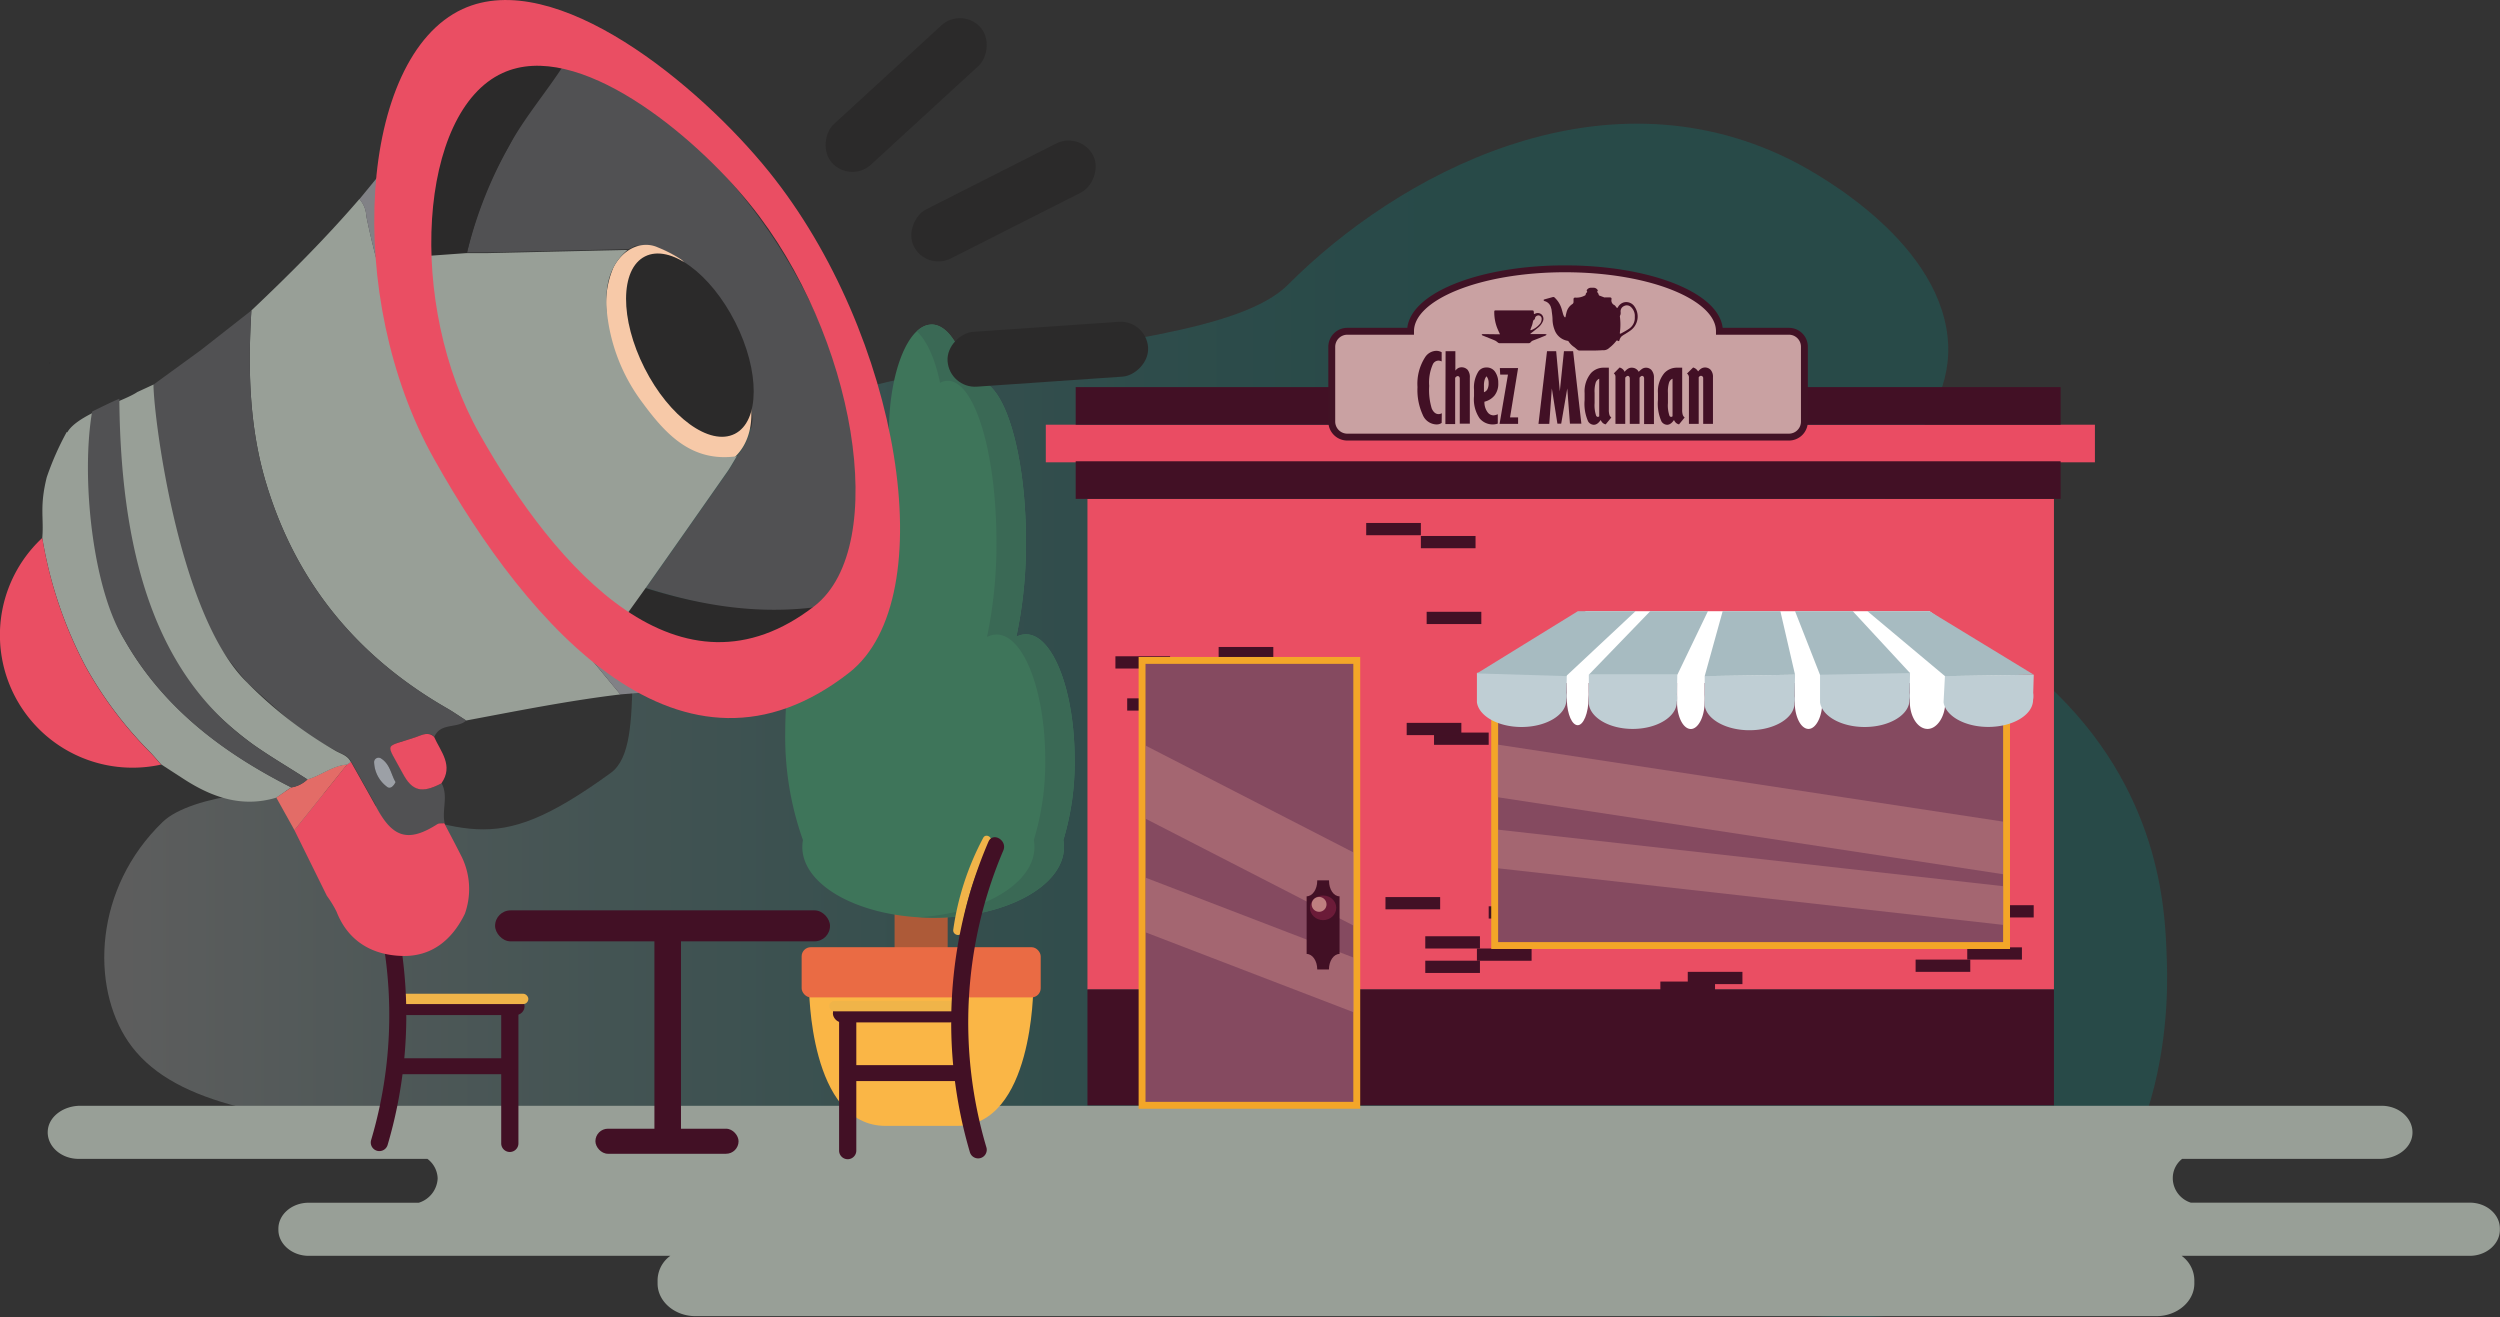 <svg xmlns="http://www.w3.org/2000/svg" xmlns:xlink="http://www.w3.org/1999/xlink" viewBox="0 0 363.07 191.32"><rect x="0" y="0" width="363.07" height="191.32" fill="#333333" stroke="none"/><defs><style>.cls-1{opacity:0.21;fill:url(#Dégradé_sans_nom_53);}.cls-2{fill:#989f97;}.cls-3{fill:#ad5a38;}.cls-4{fill:#3e755a;}.cls-5{fill:#3a6955;}.cls-6{fill:#fab646;}.cls-7{fill:#ea6b44;}.cls-8{fill:#ea4e63;}.cls-9{fill:#421025;}.cls-10,.cls-12{fill:#854a60;stroke:#f3a628;}.cls-10,.cls-12,.cls-16{stroke-miterlimit:10;}.cls-10{stroke-width:1px;}.cls-11{fill:#ea4c63;}.cls-13{fill:#fff;}.cls-14{fill:#bfced4;}.cls-15{fill:#a7bbc1;}.cls-16{fill:#c9a1a2;stroke:#411225;}.cls-17,.cls-19{fill:#bf7f80;}.cls-17{opacity:0.53;}.cls-18{fill:#6b1b38;}.cls-20{fill:#f0b449;}.cls-21{fill:#515153;}.cls-22{fill:#818186;}.cls-23{fill:#e36c67;}.cls-24{fill:#2b2a2a;}.cls-25{fill:#9ca0a6;}.cls-26{fill:#030202;}.cls-27{fill:#f7c9a8;}</style><linearGradient id="Dégradé_sans_nom_53" x1="15.14" y1="104.64" x2="314.72" y2="104.64" gradientUnits="userSpaceOnUse"><stop offset="0" stop-color="#fff"/><stop offset="0.01" stop-color="#fcfefe"/><stop offset="0.15" stop-color="#b1e2e0"/><stop offset="0.28" stop-color="#72cbc7"/><stop offset="0.4" stop-color="#41b9b4"/><stop offset="0.51" stop-color="#1daca6"/><stop offset="0.59" stop-color="#08a49d"/><stop offset="0.65" stop-color="#00a19a"/><stop offset="0.67" stop-color="#00a19a"/><stop offset="0.83" stop-color="#00a19a"/></linearGradient></defs><title>chezmaman</title><g id="Calque_2" data-name="Calque 2"><g id="Calque_2-2" data-name="Calque 2"><path class="cls-1" d="M23.64,119.36c-10,9.63-10.5,23.87-5,31.94,11.91,17.36,54.5,10.4,134,20.6,82,10.53,111,27.5,137.43,15s24.75-43.81,24.58-48.34c-.24-6.51-.89-24-17.4-39.2-11-10.19-19.45-10.43-22.92-18.77-5.2-12.48,10.92-18.47,8.33-32.95-2.55-14.26-20.89-23.58-22.78-24.51-27.67-13.66-57,2.32-72.82,18.21C173.63,54.82,105.91,48,94.93,76.19c-5.57,14.27-.48,31.89-6.23,36.06-18,13.06-20.52,7.65-40.24,3.27C41.46,114,27.79,115.37,23.64,119.36Z"/><path class="cls-2" d="M358.69,174.66H318.17a3.76,3.76,0,0,1-2.62-3.42V171a3.53,3.53,0,0,1,1.36-2.7h28.72c2.36,0,4.49-1.47,4.71-3.48.25-2.29-1.86-4.23-4.47-4.23H11.66c-2.36,0-4.49,1.47-4.71,3.49-.25,2.28,1.85,4.22,4.46,4.22H62.07a3.66,3.66,0,0,1,1.49,2.85,3.89,3.89,0,0,1-2.74,3.52h-16c-2.41,0-4.39,1.69-4.39,3.77v.17c0,2.07,2,3.77,4.39,3.77H97.35s.05,0,0,0a4.44,4.44,0,0,0-1.85,3.51v.52c0,2.6,2.48,4.73,5.5,4.73H313.18c3,0,5.5-2.13,5.5-4.73v-.52a4.44,4.44,0,0,0-1.85-3.51s0,0,0,0h41.84c2.41,0,4.38-1.7,4.38-3.77v-.17C363.07,176.35,361.1,174.66,358.69,174.66Z"/><rect class="cls-3" x="129.92" y="125.56" width="7.71" height="19.29" rx="3.86"/><path class="cls-4" d="M156.07,110.34c0-10.06-3.17-18.22-7.08-18.22a3,3,0,0,0-1.39.36A64.84,64.84,0,0,0,149,78.63c0-12.9-3.17-23.36-7.07-23.36a2.36,2.36,0,0,0-1.13.3c-1-5-3.11-8.44-5.5-8.44-3.43,0-6.21,7-6.21,15.75,0,1,0,1.95.11,2.88-2.49,1.16-4.4,7.62-4.4,15.44,0,.65,0,1.29,0,1.93-.13.4-.25.81-.37,1.23a3.83,3.83,0,0,0-1.61-.37c-4.85,0-8.78,10-8.78,22.28A44.63,44.63,0,0,0,116.61,122a6,6,0,0,0-.09,1c0,5.68,8.5,10.28,19,10.28s19-4.6,19-10.28a5.55,5.55,0,0,0-.09-1A38.89,38.89,0,0,0,156.07,110.34Z"/><path class="cls-5" d="M156.07,110.34c0-10.06-3.17-18.22-7.08-18.22a3,3,0,0,0-1.39.36A64.84,64.84,0,0,0,149,78.63c0-12.9-3.17-23.36-7.07-23.36a2.36,2.36,0,0,0-1.13.3c-1-5-3.11-8.44-5.5-8.44a3.14,3.14,0,0,0-2.13,1c1.44,1.36,2.64,4,3.35,7.47a2.3,2.3,0,0,1,1.12-.3c3.91,0,7.07,10.46,7.07,23.36a65.54,65.54,0,0,1-1.37,13.85,3,3,0,0,1,1.38-.36c3.91,0,7.08,8.16,7.08,18.22A38.58,38.58,0,0,1,150.14,122a5.55,5.55,0,0,1,.09,1c0,5.28-7.37,9.63-16.85,10.21.7,0,1.41.07,2.14.07,10.49,0,19-4.6,19-10.28a5.55,5.55,0,0,0-.09-1A38.89,38.89,0,0,0,156.07,110.34Z"/><path class="cls-6" d="M139,163.51H128.62c-11.12,0-11.12-20.09-11.12-20.09h32.56S150.06,163.51,139,163.51Z"/><rect class="cls-7" x="116.42" y="137.56" width="34.72" height="7.29" rx="1.33"/><rect class="cls-8" x="157.93" y="72.45" width="140.36" height="71.25"/><rect class="cls-9" x="157.93" y="143.7" width="140.36" height="16.82"/><rect class="cls-9" x="171.2" y="99.65" width="7.94" height="1.78" transform="translate(350.34 201.08) rotate(-180)"/><rect class="cls-9" x="163.69" y="101.43" width="7.94" height="1.78" transform="translate(335.33 204.63) rotate(-180)"/><rect class="cls-9" x="171.2" y="103.21" width="7.94" height="1.78" transform="translate(350.34 208.19) rotate(-180)"/><rect class="cls-9" x="161.98" y="95.3" width="7.94" height="1.78" transform="translate(331.91 192.39) rotate(-180)"/><rect class="cls-9" x="206.35" y="77.84" width="7.94" height="1.78" transform="translate(420.64 157.46) rotate(-180)"/><rect class="cls-9" x="198.4" y="75.96" width="7.94" height="1.78" transform="translate(404.75 153.69) rotate(-180)"/><rect class="cls-9" x="207.19" y="88.85" width="7.94" height="1.78" transform="translate(422.32 179.48) rotate(-180)"/><rect class="cls-9" x="176.97" y="93.97" width="7.94" height="1.78" transform="translate(361.89 189.71) rotate(-180)"/><rect class="cls-9" x="208.26" y="106.39" width="7.94" height="1.78" transform="translate(424.46 214.56) rotate(-180)"/><rect class="cls-9" x="204.29" y="104.98" width="7.94" height="1.78" transform="translate(416.52 211.74) rotate(-180)"/><rect class="cls-9" x="206.99" y="135.97" width="7.94" height="1.78"/><rect class="cls-9" x="214.49" y="137.75" width="7.94" height="1.78"/><rect class="cls-9" x="206.99" y="139.52" width="7.94" height="1.78"/><rect class="cls-9" x="216.2" y="131.62" width="7.94" height="1.78"/><rect class="cls-9" x="171.84" y="114.16" width="7.94" height="1.78"/><rect class="cls-9" x="179.78" y="112.28" width="7.94" height="1.78"/><rect class="cls-9" x="171" y="125.17" width="7.94" height="1.78"/><rect class="cls-9" x="201.21" y="130.28" width="7.94" height="1.78"/><rect class="cls-9" x="169.93" y="142.71" width="7.94" height="1.78"/><rect class="cls-9" x="173.9" y="141.3" width="7.94" height="1.78"/><rect class="cls-9" x="278.2" y="135.81" width="7.94" height="1.78"/><rect class="cls-9" x="285.7" y="137.58" width="7.94" height="1.78"/><rect class="cls-9" x="278.2" y="139.36" width="7.94" height="1.78"/><rect class="cls-9" x="287.41" y="131.46" width="7.94" height="1.78"/><rect class="cls-9" x="243.05" y="113.99" width="7.94" height="1.78"/><rect class="cls-9" x="250.99" y="112.11" width="7.94" height="1.78"/><rect class="cls-9" x="242.2" y="125.01" width="7.94" height="1.78"/><rect class="cls-9" x="272.42" y="130.12" width="7.94" height="1.78"/><rect class="cls-9" x="241.13" y="142.55" width="7.94" height="1.78"/><rect class="cls-9" x="245.11" y="141.14" width="7.94" height="1.78"/><rect class="cls-10" x="217.07" y="97.99" width="74.34" height="39.33"/><rect class="cls-11" x="151.88" y="61.68" width="152.36" height="5.46"/><rect class="cls-9" x="156.22" y="66.99" width="143.04" height="5.46"/><rect class="cls-9" x="156.22" y="56.22" width="143.04" height="5.46"/><rect class="cls-12" x="165.86" y="95.91" width="31.18" height="64.61"/><polygon class="cls-13" points="215.2 99.19 294.73 99.19 280.21 88.76 230.32 88.76 215.2 99.19"/><path class="cls-14" d="M227.51,100.63l.06-2.92H214.49V102h0c.29,2,3.08,3.58,6.48,3.58,3.6,0,6.51-1.76,6.51-3.93A2.64,2.64,0,0,0,227.51,100.63Z"/><path class="cls-13" d="M230.72,100.38l0-2.93h-3.17v4.29h0c.07,2,.75,3.58,1.58,3.58s1.57-1.76,1.57-3.93C230.72,101.06,230.75,100.68,230.72,100.38Z"/><path class="cls-13" d="M247.56,100.92V98h-4v4.28h0c.09,2,.94,3.59,2,3.59s2-1.76,2-3.93A8.5,8.5,0,0,0,247.56,100.92Z"/><path class="cls-13" d="M264.65,100.92l0-2.93h-4v4.28h0c.09,2,.94,3.59,2,3.59s2-1.76,2-3.93A8.5,8.5,0,0,0,264.65,100.92Z"/><path class="cls-13" d="M282.54,100.92l0-2.93h-5.17v4.28h0c.12,2,1.22,3.59,2.57,3.59s2.57-1.76,2.57-3.93A6.81,6.81,0,0,0,282.54,100.92Z"/><path class="cls-14" d="M243.54,100.92l.05-2.93H230.74v4.28h0c.29,2,3,3.59,6.38,3.59,3.53,0,6.4-1.76,6.4-3.93A2.85,2.85,0,0,0,243.54,100.92Z"/><path class="cls-14" d="M260.64,101.11l.05-3.12-13.12.19v4.29h0c.29,2,3.09,3.58,6.5,3.58,3.61,0,6.54-1.76,6.54-3.93A2.85,2.85,0,0,0,260.64,101.11Z"/><path class="cls-14" d="M277.34,100.63l.05-2.92H264.32V102h0c.29,2,3.08,3.58,6.48,3.58,3.59,0,6.51-1.76,6.51-3.93A2.86,2.86,0,0,0,277.34,100.63Z"/><path class="cls-14" d="M295.28,100.63l.08-2.64-12.9.19-.2,3.81h0c.3,2,3.09,3.58,6.49,3.58,3.59,0,6.51-1.76,6.51-3.93A2.86,2.86,0,0,0,295.28,100.63Z"/><polygon class="cls-15" points="227.45 98.19 214.49 97.8 229.15 88.76 237.53 88.76 227.45 98.19"/><polygon class="cls-15" points="243.6 97.99 230.74 97.99 239.66 88.76 248.04 88.76 243.6 97.99"/><polygon class="cls-15" points="260.69 97.99 247.57 98.19 250.18 88.76 258.56 88.76 260.69 97.99"/><polygon class="cls-15" points="277.39 97.75 264.31 97.99 260.69 88.76 269.07 88.76 277.39 97.75"/><polygon class="cls-15" points="295.36 97.99 282.46 98.19 271.2 88.76 280.21 88.76 295.36 97.99"/><path class="cls-16" d="M259.8,48.11H249.71c0-5-10-9.07-22.43-9.07s-22.43,4.06-22.43,9.07h-9.19a2.26,2.26,0,0,0-2.25,2.25V61.23a2.26,2.26,0,0,0,2.25,2.25H259.8a2.25,2.25,0,0,0,2.25-2.25V50.36A2.25,2.25,0,0,0,259.8,48.11Z"/><polygon class="cls-17" points="196.61 134.44 166.39 118.91 166.39 108.29 196.61 123.82 196.61 134.44"/><polygon class="cls-17" points="196.61 147.02 166.39 135.41 166.39 127.47 196.61 139.08 196.61 147.02"/><polygon class="cls-17" points="290.89 126.96 217.5 115.78 217.5 108.14 290.89 119.32 290.89 126.96"/><polygon class="cls-17" points="290.93 134.32 217.54 126.1 217.54 120.49 290.93 128.7 290.93 134.32"/><path class="cls-9" d="M194.54,138.54v-8.37c-.85,0-1.53-1-1.53-2.25v-.07H191.3v.07c0,1.24-.69,2.25-1.54,2.25v8.37c.85,0,1.54,1,1.54,2.25H193C193,139.55,193.69,138.54,194.54,138.54Z"/><ellipse class="cls-18" cx="192.15" cy="131.84" rx="1.91" ry="1.79"/><circle class="cls-19" cx="191.57" cy="131.34" r="1.08"/><path class="cls-9" d="M209.37,61.42a1.26,1.26,0,0,1-.76.22,2.22,2.22,0,0,1-2-1.42,8.61,8.61,0,0,1-.75-4,7.11,7.11,0,0,1,1.1-4.33,2,2,0,0,1,1.61-.94,1.66,1.66,0,0,1,.8.2v1.34a1.13,1.13,0,0,0-.48-.12.93.93,0,0,0-.78.49,6.49,6.49,0,0,0-.55,3.19,9.24,9.24,0,0,0,.37,3.28c.25.54.57.81,1,.81a.89.89,0,0,0,.46-.13Z"/><path class="cls-9" d="M209.94,51h1.42v2.82a1.54,1.54,0,0,1,.44-.38,1.19,1.19,0,0,1,1.33.26,1.66,1.66,0,0,1,.33,1.16v6.67H212V55a.42.42,0,0,0-.09-.29.29.29,0,0,0-.22-.09c-.11,0-.23.08-.36.25v6.72h-1.42Z"/><path class="cls-9" d="M217.52,61.52a2.3,2.3,0,0,1-.77.12,2.45,2.45,0,0,1-1.88-.9,4.9,4.9,0,0,1-.8-3.2v-.93a4.36,4.36,0,0,1,.65-2.68,1.37,1.37,0,0,1,1.13-.56,1.45,1.45,0,0,1,1.3.66,2.78,2.78,0,0,1,.44,1.6,2.75,2.75,0,0,1-.53,1.79,2.71,2.71,0,0,1-1.48.92,2.43,2.43,0,0,0,.5,1.58,1.07,1.07,0,0,0,.83.4,1.71,1.71,0,0,0,.61-.16Zm-1.64-6.87a1.48,1.48,0,0,0-.25.45,2.79,2.79,0,0,0-.12.86v1a.9.9,0,0,0,.5-.42,1.89,1.89,0,0,0,.18-.93A1.42,1.42,0,0,0,215.88,54.65Z"/><path class="cls-9" d="M217.82,53.45h2.65l-1.17,7.17h1.17v.94h-2.69L219,54.4h-1.13Z"/><path class="cls-9" d="M224.67,51H226l.53,5.83.6-5.83h1.33l1.2,10.53H228l-.39-5.12-.88,5.12h-.55l-.81-5.12L225,61.56h-1.57Z"/><path class="cls-9" d="M232.46,61c-.31.46-.63.69-1,.69a1,1,0,0,1-.82-.49,6.3,6.3,0,0,1-.51-3.11v-1a4.14,4.14,0,0,1,.93-2.91,2.49,2.49,0,0,1,1.93-.78h.66v6.08a2.45,2.45,0,0,0,.09.79.82.82,0,0,0,.27.36l-.82,1a1,1,0,0,1-.42-.2A1.51,1.51,0,0,1,232.46,61Zm-.21-6a1,1,0,0,0-.5.54,4.39,4.39,0,0,0-.17,1.51v1.49a4.79,4.79,0,0,0,.22,1.82c.07.12.14.18.24.18a.25.25,0,0,0,.21-.09Z"/><path class="cls-9" d="M235.94,54a1.78,1.78,0,0,1,.52-.47,1,1,0,0,1,.53-.13,1.13,1.13,0,0,1,1,.6,2.65,2.65,0,0,1,.57-.48,1.08,1.08,0,0,1,1.26.2,1.65,1.65,0,0,1,.38,1.16v6.71h-1.43V55a.5.5,0,0,0-.08-.31.28.28,0,0,0-.22-.1.25.25,0,0,0-.17.07.84.84,0,0,0-.19.19v6.71h-1.42V55a.48.48,0,0,0-.1-.33.26.26,0,0,0-.19-.08.27.27,0,0,0-.18.07.84.84,0,0,0-.19.19v6.71h-1.42V54.72a.58.58,0,0,0-.24-.49l.84-.86A1.1,1.1,0,0,1,235.94,54Z"/><path class="cls-9" d="M243.11,61c-.32.46-.64.69-1,.69a1,1,0,0,1-.82-.49,6.3,6.3,0,0,1-.51-3.11v-1a4.14,4.14,0,0,1,.93-2.91,2.47,2.47,0,0,1,1.92-.78h.67v6.08a2.45,2.45,0,0,0,.09.79.82.82,0,0,0,.27.36l-.82,1a1,1,0,0,1-.42-.2A1.37,1.37,0,0,1,243.11,61Zm-.21-6a.92.92,0,0,0-.5.54,4.39,4.39,0,0,0-.17,1.51v1.49a4.59,4.59,0,0,0,.22,1.82.27.27,0,0,0,.23.18.27.27,0,0,0,.22-.09Z"/><path class="cls-9" d="M245.89,53.37a1.21,1.21,0,0,1,.72.57,1.94,1.94,0,0,1,.53-.46,1.12,1.12,0,0,1,1.3.24,1.52,1.52,0,0,1,.33,1.07v6.77h-1.42V54.91a.3.3,0,0,0-.1-.24.32.32,0,0,0-.23-.09.33.33,0,0,0-.16.05.49.49,0,0,0-.16.16v6.77h-1.42V54.9a.71.71,0,0,0-.28-.65Z"/><path class="cls-9" d="M231.27,50.91c-.63,0-1.26,0-1.89,0a.52.52,0,0,1-.29-.11c-.17-.13-.32-.29-.5-.41a2.93,2.93,0,0,1-.78-.79.17.17,0,0,0-.13-.1,2.45,2.45,0,0,1-1.92-1.62,4.37,4.37,0,0,1-.29-1.47c0-.48-.09-.95-.14-1.42a1.25,1.25,0,0,0-.07-.26,1.3,1.3,0,0,0-.93-1c-.06,0-.11-.08-.16-.13s.1-.11.16-.13l1.15-.32a.29.29,0,0,1,.33.1,3.67,3.67,0,0,1,1,1.67c.08.25.14.52.22.77a1.11,1.11,0,0,0,.18.34c.07.09.14.07.16-.06a5.8,5.8,0,0,1,.13-.6,2,2,0,0,1,.88-1.23.41.41,0,0,0,.14-.25c0-.13,0-.28,0-.42a.22.22,0,0,1,.25-.25h0a2.53,2.53,0,0,0,1.35-.28.29.29,0,0,0,.16-.12c0-.14.07-.29.21-.38a.15.15,0,0,0,0-.12.18.18,0,0,1,0-.25.67.67,0,0,1,.53-.28h.43a.66.66,0,0,1,.52.26c.07.08.12.16,0,.27a.22.22,0,0,0,0,.13c.15.09.16.24.22.38s.08.08.13.11l.66.25a.44.44,0,0,0,.16,0h.62c.2,0,.3.07.28.26a.75.75,0,0,0,.41.86c.12.06.2.21.29.32s.14.13.22,0a1.43,1.43,0,0,1,.85-.71,1.44,1.44,0,0,1,1.6.65,2.5,2.5,0,0,1-.49,3.33c-.28.23-.6.41-.9.61a3.38,3.38,0,0,0-.54.36,1.23,1.23,0,0,0-.27.47c-.07.22-.09.25-.29.13a.18.18,0,0,0-.16,0,5.6,5.6,0,0,1-1.06,1.06,1.18,1.18,0,0,1-.94.33C232.28,50.89,231.77,50.91,231.27,50.91Zm6.15-4.8c0-.12,0-.24,0-.36a1.77,1.77,0,0,0-.57-1.17.86.86,0,0,0-1-.13.83.83,0,0,0-.49.87,2.28,2.28,0,0,1,0,.26.61.61,0,0,1-.05.18.7.7,0,0,0-.06.19,8.8,8.8,0,0,1,0,2.35c0,.05,0,.12,0,.14a.2.2,0,0,0,.15,0c.39-.22.79-.42,1.16-.68A1.89,1.89,0,0,0,237.42,46.11Z"/><path class="cls-9" d="M217.84,48.55c-.17-.38-.34-.73-.47-1.09a6.35,6.35,0,0,1-.36-2.2c0-.19.11-.18.23-.18h5.11c.39,0,.39,0,.41.38,0,.12,0,.17.16.11h0a.83.83,0,0,1,1,.14.88.88,0,0,1,.13,1,2.39,2.39,0,0,1-.78.95c-.3.25-.61.49-.92.73l-.14.13h2.18a1,1,0,0,1,.23.06.67.67,0,0,1-.18.16c-.59.24-1.18.48-1.77.7a.86.86,0,0,0-.38.27.34.34,0,0,1-.24.13c-1.44,0-2.87,0-4.31,0a.51.51,0,0,1-.26-.14,2,2,0,0,0-.35-.24c-.6-.26-1.22-.49-1.82-.74-.06,0-.09-.09-.14-.14a.64.64,0,0,1,.18-.06Zm4.4-.61.14,0a3,3,0,0,0,1.19-.83,1.12,1.12,0,0,0,.32-.77.49.49,0,0,0-.4-.53.53.53,0,0,0-.57.4c0,.07,0,.17-.1.2s-.17.19-.2.33a4.37,4.37,0,0,1-.12.49C222.42,47.44,222.33,47.67,222.24,47.94Z"/><rect class="cls-9" x="71.9" y="132.21" width="48.64" height="4.5" rx="2.25"/><rect class="cls-9" x="95.04" y="134.46" width="3.86" height="31.82" rx="1.93"/><rect class="cls-9" x="86.47" y="163.92" width="20.79" height="3.64" rx="1.82"/><path class="cls-9" d="M53.83,121a38.56,38.56,0,0,1,2.35,5.25,37.46,37.46,0,0,1,1.93,7.93"/><path class="cls-20" d="M53.29,121.28a39.69,39.69,0,0,1,4.22,13c.11.79,1.32.46,1.2-.33a40.45,40.45,0,0,0-4.34-13.33c-.38-.71-1.46-.08-1.08.63Z"/><line class="cls-9" x1="74.04" y1="166.05" x2="74.04" y2="147.42"/><path class="cls-9" d="M75.29,166.05V147.42a1.25,1.25,0,0,0-2.5,0v18.63a1.25,1.25,0,0,0,2.5,0Z"/><line class="cls-9" x1="58.1" y1="154.82" x2="74.04" y2="154.82"/><path class="cls-9" d="M58.1,156H74a1.16,1.16,0,0,0,0-2.31H58.1a1.16,1.16,0,0,0,0,2.31Z"/><rect class="cls-9" x="57.86" y="144.85" width="18.32" height="2.57" rx="1.29"/><rect class="cls-20" x="57.44" y="144.32" width="19.29" height="1.5" rx="0.75"/><path class="cls-9" d="M51.44,122.45a63.77,63.77,0,0,1,2.44,43.18,1.25,1.25,0,0,0,2.41.66,66.54,66.54,0,0,0-2.69-45.1c-.63-1.48-2.79-.21-2.16,1.26Z"/><path class="cls-9" d="M143.33,122a37.33,37.33,0,0,0-2.36,5.25A38.58,38.58,0,0,0,139,135.2"/><path class="cls-20" d="M143.87,122.34a39.4,39.4,0,0,0-4.23,13c-.11.79-1.32.45-1.2-.33a40.47,40.47,0,0,1,4.35-13.33c.37-.71,1.45-.08,1.08.63Z"/><line class="cls-9" x1="123.11" y1="167.1" x2="123.11" y2="148.48"/><path class="cls-9" d="M121.86,167.1V148.48a1.25,1.25,0,0,1,2.5,0V167.1a1.25,1.25,0,0,1-2.5,0Z"/><line class="cls-9" x1="139.05" y1="155.88" x2="123.11" y2="155.88"/><path class="cls-9" d="M139.05,157H123.11a1.16,1.16,0,0,1,0-2.31h15.94a1.16,1.16,0,0,1,0,2.31Z"/><rect class="cls-9" x="120.97" y="145.91" width="18.32" height="2.57" rx="1.29" transform="translate(260.25 294.39) rotate(-180)"/><rect class="cls-20" x="120.43" y="145.38" width="19.29" height="1.5" rx="0.75" transform="translate(260.15 292.25) rotate(-180)"/><path class="cls-9" d="M145.71,123.51a63.77,63.77,0,0,0-2.44,43.18,1.25,1.25,0,0,1-2.41.66,66.57,66.57,0,0,1,2.69-45.11c.63-1.47,2.79-.2,2.16,1.27Z"/><path class="cls-2" d="M59.24,50.43c3.22,7.57,5.89,15.4,10.5,22.33,2,3,3.87,6.09,5.79,9.15.16.22.31.45.46.68l0,0,.42.69,0,0a1.18,1.18,0,0,0,.95.82v0a1.06,1.06,0,0,0,.81,1.34v0A8,8,0,0,0,80,88.57q5,6.15,10.1,12.28c-7.53.9-15,2.4-22.41,3.79-.91-.58-1.79-1.2-2.72-1.74C52,95.46,43.12,84.78,38.73,70.44,36.18,62.15,36,53.65,36.51,45.09,42,39.89,47.29,34.61,52.2,28.9a3.87,3.87,0,0,1,1,2.45,104.49,104.49,0,0,0,3.51,13C57.27,46,57.34,48,59,49.11l0,0A1.44,1.44,0,0,0,59.24,50.43Z"/><path class="cls-21" d="M36.51,45.09c-.52,8.56-.33,17.06,2.22,25.35C43.12,84.78,52,95.46,65,102.9c.93.54,1.81,1.16,2.72,1.74-1.33,1.2-3.74.28-4.63,2.35-.85-.77-1.71-.26-2.54,0-4.84,1.7-4.58.5-2,5.33,1.38,2.6,2.8,2.89,5.59,1.44,1,1.87,0,3.88.44,5.79-.34.05-.75,0-1,.14-4.12,2.63-6.4,2.05-8.74-2.23-1.26-2.29-2.55-4.56-3.83-6.84-.44-.9-1.38-1.14-2.15-1.56C44,106.44,44,106.44,35.91,99.14c-16.23-18.67-13.8-39.84-13.6-43.3l6.87-5Zm20.94,68.49c-.66-1.06-.76-2.6-2.11-3.44a.65.65,0,0,0-1,.51,4.64,4.64,0,0,0,1.92,3.65C56.63,114.58,57.1,114.29,57.45,113.58Z"/><path class="cls-8" d="M67.51,132.71c-1.86,3.82-4.86,6.25-9.13,6.12s-7.8-2.08-9.5-6.42a15.36,15.36,0,0,0-1.41-2.31l-4.71-9.54L50.41,111l.54-.38c1.28,2.28,2.57,4.55,3.83,6.84,2.34,4.28,4.62,4.86,8.74,2.23.26-.16.67-.09,1-.14.87,1.68,1.76,3.34,2.59,5A10.7,10.7,0,0,1,67.51,132.71Z"/><path class="cls-2" d="M9.69,62.74c1.66.95,2.14,1,3.8,1.95-.73,8.41.48,21,4.64,28.31,5.63,9.84,14.28,16.31,24.18,21.34l-2.18,1.5c-4.91,1.48-9.23,0-13.33-2.63L23.39,111c-.54-.61-1.06-1.24-1.62-1.81a56.55,56.55,0,0,1-9.31-12.36A61.27,61.27,0,0,1,6.14,78.12c.25-2.93-.42-4.51.65-8.81A41.27,41.27,0,0,1,9.69,62.74Z"/><path class="cls-8" d="M6.14,78.12a61.27,61.27,0,0,0,6.32,18.75,56.55,56.55,0,0,0,9.31,12.36c.56.57,1.08,1.2,1.62,1.81A19.26,19.26,0,0,1,6.14,78.12Z"/><path class="cls-22" d="M59,49.11C57.34,48,57.27,46,56.7,44.39a104.49,104.49,0,0,1-3.51-13,3.87,3.87,0,0,0-1-2.45l4.61-5.62a61.67,61.67,0,0,0,1.66,22.91C58.7,47.14,58.82,48.13,59,49.11Z"/><path class="cls-22" d="M90.09,100.85Q85,94.72,80,88.57a8,8,0,0,1-1.88-3.24c.72,0,1.14.46,1.55.93a66.64,66.64,0,0,0,17.34,14Z"/><path class="cls-8" d="M64.09,113.78c-2.79,1.45-4.21,1.16-5.59-1.44-2.57-4.83-2.83-3.63,2-5.33.83-.28,1.69-.79,2.54,0C64,109.16,65.92,111.19,64.09,113.78Z"/><path class="cls-23" d="M40.13,115.84l2.18-1.5a4.39,4.39,0,0,0,2.34-1.17c2-.56,3.63-2,5.76-2.15l-7.65,9.54Z"/><path class="cls-21" d="M124.17,63.09h0a9.15,9.15,0,0,0-.09-1.66C120.19,46.36,113.11,33.06,102,22,96.41,16.23,88.26,10.74,80.21,8.93c-2.65,4-4,8.23-6.37,12.42a54.35,54.35,0,0,0-6,15.3c1,0,2,0,3.06,0q10.19-.23,20.35-.48c1.57-.51,0-.81,4.69.08,4.35.82,11,10.76,12.18,18.39.19,1.21.44,2.42.72,3.61a11.14,11.14,0,0,1,.44,2.64,9.4,9.4,0,0,1-2.15,5.3c-.53.86-1,1.75-1.6,2.58L93.89,85.35c8.39,2.74,16.94,4.29,25.81,3.29a8.73,8.73,0,0,1,3.87.12C127,80.28,126.63,71.71,124.17,63.09Z"/><path class="cls-24" d="M82,9.25c-2.66,4.17-5.9,7.87-8.26,12.29a61.91,61.91,0,0,0-6.14,16.09l-5.68.55c-1.15-7.89-.22-15.51,4-22.42C69.42,9.89,75.38,7.7,82,9.25Z"/><path class="cls-24" d="M92.77,85.08c8.13,2.66,16.4,4.15,25,3.18a8.2,8.2,0,0,1,3.75.11c-3.3,8.72-12,12-21.65,8a36.57,36.57,0,0,1-10.61-6.5Z"/><path class="cls-22" d="M78.12,85.35A1.06,1.06,0,0,1,77.31,84C77.91,84.26,78.35,84.6,78.12,85.35Z"/><path class="cls-22" d="M59.24,50.43A1.44,1.44,0,0,1,59,49.08,1.24,1.24,0,0,1,59.24,50.43Z"/><path class="cls-22" d="M77.32,84a1.18,1.18,0,0,1-.95-.82A.86.86,0,0,1,77.32,84Z"/><path class="cls-22" d="M76.39,83.25,76,82.56A.49.49,0,0,1,76.39,83.25Z"/><path class="cls-22" d="M76,82.59c-.15-.23-.3-.46-.46-.68A.55.55,0,0,1,76,82.59Z"/><path class="cls-2" d="M48.8,109.08a60,60,0,0,1-12.89-9.94c-10.32-10-13.77-40.41-13.6-43.3l-2.38,1.1c-2.16,1.5-10.54,3.73-10.44,6.92.78.55,3.63.78,6.11,1.06h0A51.61,51.61,0,0,0,36.87,108.2c2.52,1.77,5.19,3.32,7.78,5,2-.56,3.63-2,5.76-2.15l.54-.38C50.51,109.74,49.57,109.5,48.8,109.08Z"/><path class="cls-25" d="M57.45,113.58c-.35.71-.82,1-1.2.72a4.64,4.64,0,0,1-1.92-3.65.65.65,0,0,1,1-.51C56.69,111,56.79,112.52,57.45,113.58Z"/><path class="cls-21" d="M17.33,57.93C17.54,83.08,23.84,99,36.87,108.2c2.52,1.77,5.19,3.32,7.78,5a4.39,4.39,0,0,1-2.34,1.17c-9.9-5-18.55-11.5-24.18-21.34-4.66-7.29-6.4-23.62-4.75-33.26C17.36,57.8,17.33,57.93,17.33,57.93Z"/><path class="cls-26" d="M7.13,52.76l.25-.21-.25.23Z"/><path class="cls-27" d="M109,58.19a1.16,1.16,0,0,0-.71-.93c-.63-.23-1.12,0-1.43,1.11a18.6,18.6,0,0,1-1.11,2.71,1.25,1.25,0,0,1-.84.72c-2.69.64-4.87-.43-6.73-2.46a21.25,21.25,0,0,1-5.53-11.68,11.3,11.3,0,0,1,.24-4.83A4.36,4.36,0,0,1,98,39.67h0c.78.2,1.15,0,1.35-.39A1.24,1.24,0,0,0,99,37.74,18,18,0,0,0,95.71,36l-.38-.16c-2.38-.92-5,.52-6.24,3a13.3,13.3,0,0,0-1,6.61,28,28,0,0,0,4.59,13.83c3.06,4.65,6.53,9,12.72,8.09C109.84,64.68,109.14,59.49,109,58.19Z"/><path class="cls-2" d="M90.24,90.32C81.44,83.19,75.1,74.15,70,64.24A75,75,0,0,1,62,39.94a25.37,25.37,0,0,1-.11-2.76l5.83-.42c1,0,2,0,3.06,0l20.35-.46c-2.75,2.37-3.29,5.44-3,8.88a26.28,26.28,0,0,0,5.08,13.17c3.36,4.57,7.14,8.85,13.8,7.91-.54.85-1,1.74-1.61,2.56q-5.79,8.28-11.6,16.53Z"/><path class="cls-8" d="M111.64,24.89C101.57,12.41,80.7-4.91,67.19,1.31,52.05,8.28,49.85,43.13,63,66.58c13.85,24.79,36.18,50,60.34,31.1C137.08,86.89,130.73,48.52,111.64,24.89ZM118.3,88C98.85,103.1,80.82,82.84,69.63,63,59,44.12,60.77,16.18,73,10.6c10.88-5,27.72,8.94,35.86,19C124.24,48.53,129.4,79.32,118.3,88Z"/><ellipse class="cls-24" cx="100.19" cy="50.13" rx="7.38" ry="14.44" transform="translate(-11.84 50.67) rotate(-26.86)"/><rect class="cls-24" x="127.61" y="-0.79" width="7.98" height="29.19" rx="3.99" transform="translate(52.76 -92.47) rotate(47.44)"/><rect class="cls-24" x="141.74" y="14.6" width="7.98" height="29.19" rx="3.99" transform="translate(105.94 -114.01) rotate(63.14)"/><rect class="cls-24" x="148.19" y="36.85" width="7.98" height="29.19" rx="3.99" transform="translate(193.04 -103.91) rotate(86.06)"/></g></g></svg>